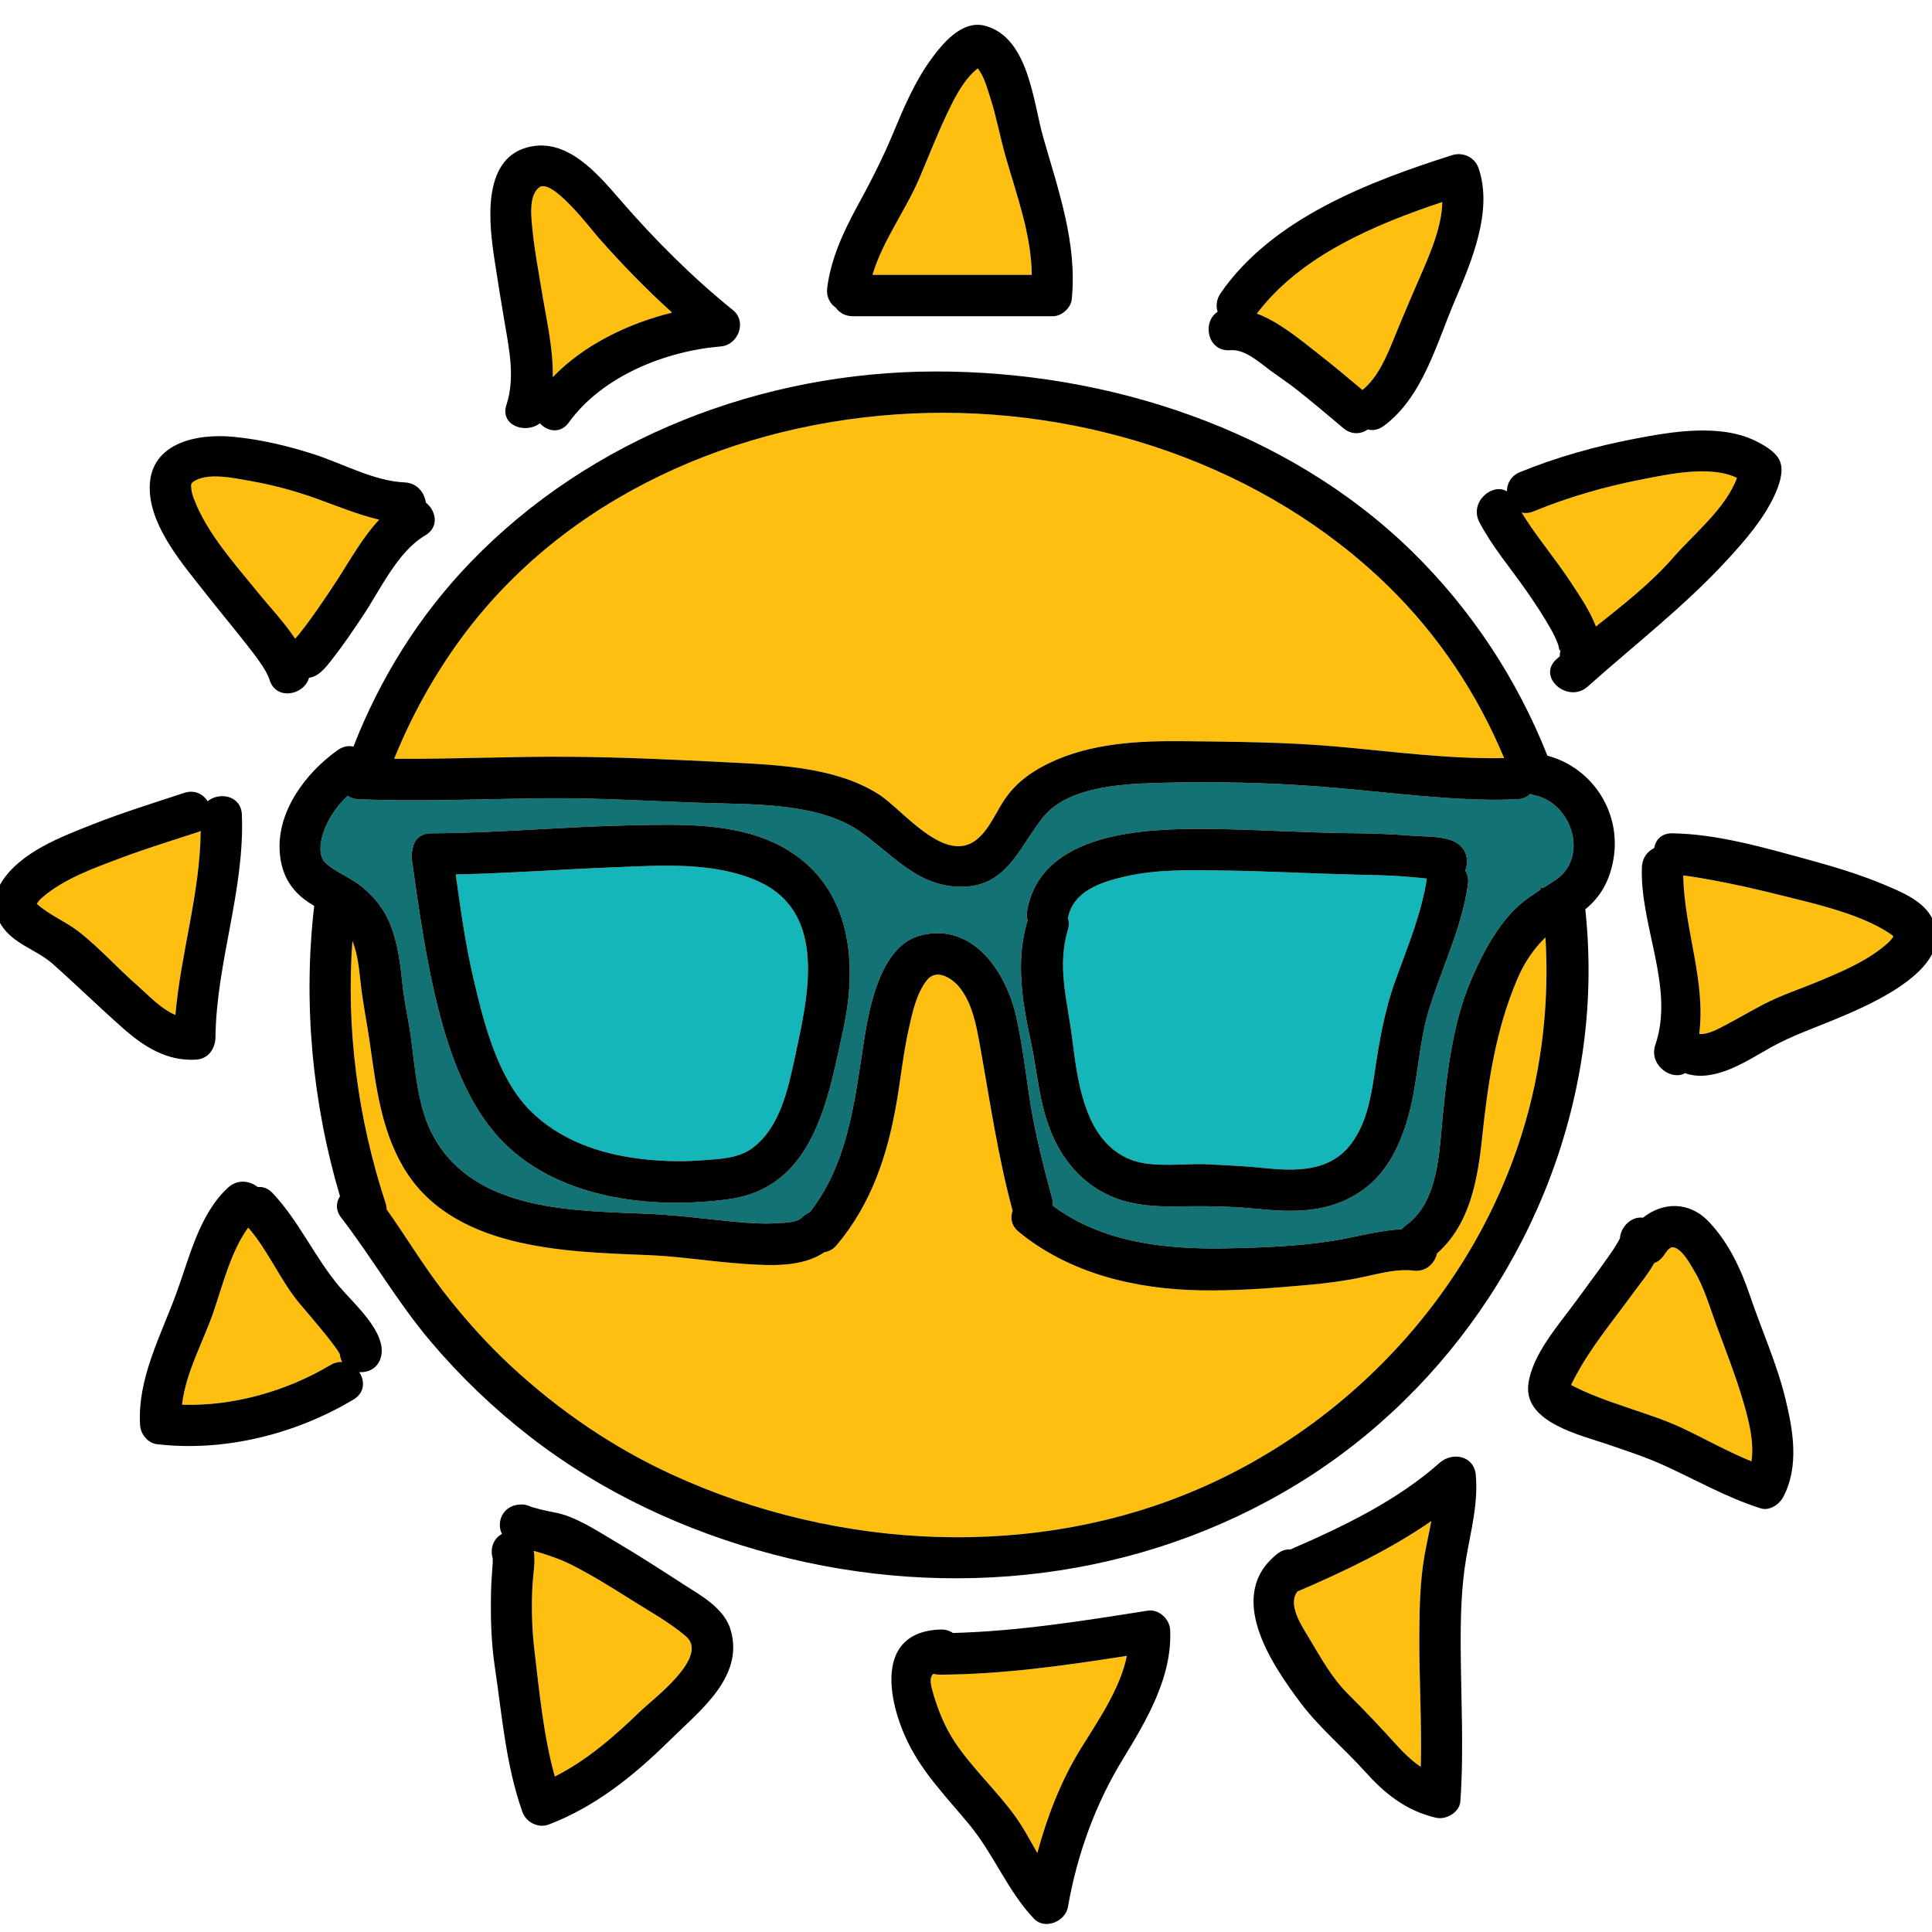 <?xml version="1.0" encoding="utf-8"?>
<!-- Generator: Adobe Illustrator 16.0.3, SVG Export Plug-In . SVG Version: 6.00 Build 0)  -->
<!DOCTYPE svg PUBLIC "-//W3C//DTD SVG 1.1//EN" "http://www.w3.org/Graphics/SVG/1.1/DTD/svg11.dtd">
<svg version="1.1" id="Layer_1" xmlns="http://www.w3.org/2000/svg" xmlns:xlink="http://www.w3.org/1999/xlink" x="0px" y="0px"
	 width="512px" height="512px" viewBox="0 0 512 512" style="enable-background:new 0 0 512 512;" xml:space="preserve">
<style type="text/css">
<![CDATA[
	.st0{fill:#127274;}
	.st1{fill:#14B6B9;}
	.st2{fill:#EF4823;}
	.st3{fill:#BCBCBC;}
	.st4{fill:#F6851F;}
	.st5{fill:#C56528;}
	.st6{fill:#FEBF10;}
	.st7{fill:none;}
	.st8{fill:#010101;}
	.st9{fill:#3AB37C;}
	.st10{fill:#D6E5E5;}
	.st11{fill:#71C598;}
	.st12{fill:#74CCCF;}
]]>
</style>
<g>
	<g>
		<g>
			<path class="st6" d="M181.752,433.611c-4.41-3.747-9.752-6.678-14.645-9.765c-5.01-3.161-10.061-6.303-15.336-9.006
				c-3.52-1.803-6.849-2.824-10.33-3.862c0.512,2.811-0.141,6.046-0.305,8.689c-0.361,5.84-0.182,12.055,0.512,17.865
				c1.339,11.22,2.377,22.402,5.383,33.266c8.488-4.296,15.665-10.524,22.541-17.183
				C173.008,450.288,188.162,439.057,181.752,433.611z"/>
		</g>
	</g>
	<g>
		<g>
			<path class="st6" d="M90.217,357.272c-0.221,1.008-0.17,1.59-0.135,1.789c-0.057-0.192-0.266-0.729-0.891-1.597
				c-0.984-1.366-2.007-2.703-3.068-4.009c-2.121-2.608-4.307-5.162-6.484-7.723c-5.355-6.294-8.447-14.226-13.866-20.4
				c-4.638,6.379-6.793,15.378-9.229,22.437c-2.723,7.882-7.344,16.022-8.303,24.487c13.538,0.489,27.884-3.66,39.299-10.494
				c1.066-0.639,2.136-0.877,3.143-0.827C90.123,359.948,89.9,358.717,90.217,357.272z"/>
		</g>
	</g>
	<g>
		<g>
			<path class="st1" d="M377.85,232.793c-2.166-0.234-4.336-0.428-6.51-0.577c-4.355-0.299-8.69-0.338-13.051-0.453
				c-11.434-0.3-22.842-0.915-34.28-1.077c-8.522-0.121-17.53-0.333-25.888,1.606c-6.326,1.469-13.761,3.813-15.094,11.021
				c0.3,0.866,0.336,1.89-0.014,3.057c-2.934,9.794-0.146,18.784,1.086,28.527c0.895,7.066,1.777,14.379,4.604,20.987
				c2.774,6.483,7.584,11.371,14.808,12.431c5.677,0.833,11.296-0.042,16.989,0.246c4.785,0.242,9.57,0.479,14.338,0.963
				c8.561,0.87,17.65,1.116,23.321-6.521c3.887-5.235,5.149-12.016,6.071-18.328c1.264-8.64,2.652-16.809,5.641-25.07
				c3.199-8.842,6.834-17.429,8.25-26.777C378.03,232.818,377.94,232.803,377.85,232.793z"/>
		</g>
	</g>
	<g>
		<g>
			<path class="st6" d="M367.967,155.406c-32.95-32.231-80.512-47.916-126.205-45.828c-46.206,2.111-92.082,21.903-119.82,59.959
				c-7.221,9.907-13.008,20.506-17.477,31.549c15.637,0.124,31.263-0.669,46.898-0.529c14.422,0.129,28.98,0.822,43.389,1.567
				c12.577,0.651,27.471,1.44,38.355,8.539c6.16,4.018,17.332,18.562,25.7,11.86c3.595-2.879,5.292-7.784,7.974-11.425
				c2.984-4.054,6.945-6.809,11.462-8.96c11.009-5.243,23.739-5.852,35.738-5.713c13.39,0.155,26.863,0.241,40.204,1.42
				c14.797,1.308,29.556,3.349,44.43,3.062C391.586,184.029,381.324,168.472,367.967,155.406z"/>
		</g>
	</g>
	<g>
		<g>
			<path class="st6" d="M52.434,220.513c-6.707,2.215-13.466,4.257-20.084,6.74c-7.187,2.696-15.242,5.501-21.148,10.595
				c-0.709,0.611-1.182,1.2-1.438,1.687c3.424,3.068,7.883,4.772,11.482,7.655c5.425,4.345,9.951,9.416,15.126,13.958
				c3.019,2.65,6.263,6.205,10.11,7.828c1.407-16.361,6.581-32.343,6.696-48.768C52.944,220.32,52.699,220.425,52.434,220.513z"/>
		</g>
	</g>
	<g>
		<g>
			<path class="st6" d="M158.53,62.887c-1.946-2.214-12.312-15.906-15.681-13.201c-2.893,2.323-2.018,8.299-1.706,11.456
				c0.517,5.235,1.513,10.383,2.352,15.571c1.194,7.385,3.149,15.46,2.997,23.224c8.207-8.51,19.878-14.199,31.626-17.09
				C171.206,76.587,164.688,69.89,158.53,62.887z"/>
		</g>
	</g>
	<g>
		<g>
			<path class="st6" d="M83.406,131.968c-5.5-1.956-11.249-3.492-17-4.495c-4.305-0.751-11.762-2.491-15.419,0.374
				c0,0-0.368,0.479-0.354,0.798c0.068,1.493,0.291,2.399,0.852,3.823c3.555,9.056,10.664,16.882,16.712,24.352
				c3.117,3.85,7.049,7.97,10.019,12.442c0.341-0.377,0.682-0.753,1.001-1.15c1.162-1.446,2.278-2.927,3.356-4.437
				c2.324-3.253,4.571-6.56,6.751-9.912c3.417-5.253,6.733-11.322,11.166-16.045C94.664,136.353,89.059,133.978,83.406,131.968z"/>
		</g>
	</g>
	<g>
		<g>
			<path class="st6" d="M333.086,83.107c5.973,2.245,11.512,6.926,16.172,10.571c4.005,3.133,7.916,6.391,11.805,9.669
				c4.195-3.392,6.503-9.077,8.467-13.931c1.809-4.474,3.713-8.879,5.604-13.319c2.625-6.168,6.99-14.934,7.086-22.561
				C364.137,59.583,344.671,67.801,333.086,83.107z"/>
		</g>
	</g>
	<g>
		<g>
			<path class="st6" d="M435.191,127.03c-9.773,1.885-19.543,4.694-28.758,8.482c-1.18,0.485-2.26,0.543-3.205,0.307
				c3.889,6.321,8.835,12.098,12.895,18.265c2.342,3.56,5.188,7.647,6.812,11.948c7.24-5.756,14.604-11.516,20.547-18.342
				c5.369-6.166,13.848-12.918,16.836-21.041C453.26,123.18,441.877,125.741,435.191,127.03z"/>
		</g>
	</g>
	<g>
		<g>
			<path class="st6" d="M266.533,41.609c-1.514-5.299-2.482-10.772-4.195-16.004c-0.689-2.104-1.305-4.47-2.473-6.371
				c-0.334-0.545-0.58-0.889-0.755-1.111c-3.997,3.158-6.581,8.679-8.665,13.143c-2.432,5.212-4.501,10.569-6.758,15.856
				c-3.77,8.822-9.734,16.562-12.471,25.715h42.205C273.349,62.209,269.407,51.672,266.533,41.609z"/>
		</g>
	</g>
	<g>
		<g>
			<path class="st0" d="M406.566,210.72c-0.387-0.079-0.742-0.191-1.074-0.325c-0.803,0.812-1.948,1.354-3.453,1.411
				c-2.455,0.093-4.911,0.163-7.368,0.126c-15.517-0.229-30.857-2.481-46.312-3.592c-13.066-0.939-26.535-1.261-39.637-0.915
				c-9.943,0.263-25.379,0.589-32.312,9.164c-6.045,7.477-9.321,17.931-20.735,18.387c-12.081,0.482-18.655-8.176-27.646-14.544
				c-10.453-7.405-26.964-7.258-39.206-7.588c-14.839-0.4-29.654-1.467-44.5-1.299c-16.43,0.186-32.857,0.917-49.285,0.262
				c-1.154-0.046-2.137-0.388-2.951-0.915c-2.4,2.333-4.456,5.095-5.76,8.085c-1.174,2.691-2.535,7.629,0.164,9.924
				c2.874,2.444,6.536,3.737,9.468,6.128c3.299,2.691,6.091,6.269,7.608,10.271c1.879,4.959,2.549,10.212,3.082,15.459
				c0.473,4.635,1.537,9.158,2.193,13.77c1.261,8.85,1.705,19.036,6.229,26.99c11.251,19.782,37.34,19.278,57.174,20.176
				c7.396,0.335,14.66,1.343,22.025,2.037c3.812,0.359,7.668,0.673,11.5,0.43c1.891-0.12,5.392-0.112,6.711-1.473
				c0.652-0.672,1.363-1.122,2.096-1.396c10.244-13.145,11.887-29.336,14.386-45.398c1.401-9.011,4.378-25.256,14.979-27.992
				c13.992-3.611,22.793,9.85,25.402,21.695c1.502,6.817,2.353,13.685,3.37,20.577c1.366,9.257,3.644,18.305,6.091,27.327
				c0.193,0.714,0.246,1.391,0.195,2.027c13.186,9.803,29.775,11.585,45.799,11.296c9.37-0.169,19.123-0.527,28.391-1.99
				c6.119-0.966,12.109-2.779,18.26-3.073c0.301-0.356,0.658-0.694,1.088-1.002c8.75-6.262,8.844-19.461,9.811-29.141
				c1.168-11.677,2.754-24.636,7.342-35.511c2.49-5.907,5.474-11.777,9.561-16.762c2.766-3.375,5.716-5.457,9.002-7.575
				c-0.021-0.15-0.04-0.301-0.062-0.452h0.767c0.992-0.634,2.013-1.278,3.071-1.971C421.3,227.287,416.607,212.769,406.566,210.72z
				 M223.513,272.577c-4.058,18.639-7.728,42.146-30.474,45.229c-20.602,2.793-45.789-0.11-60.664-16.163
				c-8.385-9.047-13.068-21.971-16.078-33.72c-3.385-13.21-5.248-26.698-7.166-40.179c-0.133-0.93-0.051-1.747,0.184-2.455
				c0.211-2.353,1.787-4.442,4.877-4.453c17.715-0.061,35.363-1.766,53.068-2.121c13.182-0.264,27.97-0.832,39.968,5.682
				C225.211,234.161,227.512,254.204,223.513,272.577z M389.014,234.371c-1.662,11.769-7.016,22.206-10.406,33.469
				c-2.699,8.971-2.801,18.338-5.223,27.346c-2.057,7.647-5.445,15.228-12.047,20.021c-8.752,6.354-18.281,6.142-28.598,5.116
				c-6.902-0.686-13.703-0.727-20.625-0.616c-5.613,0.09-11.213-0.192-16.518-2.205c-7.848-2.978-13.531-9.226-16.799-16.863
				c-3.463-8.095-3.846-16.486-5.689-24.945c-2.225-10.203-3.953-21.209-0.893-31.423c0.039-0.128,0.086-0.247,0.131-0.369
				c-0.238-0.775-0.307-1.653-0.131-2.631c3.759-20.939,31.481-21.732,48.074-21.589c13.018,0.112,26.018,1.064,39.025,1.143
				c5.1,0.03,10.193,0.276,15.275,0.678c3.38,0.267,8.463-0.004,11.471,1.891c2.787,1.757,3.201,4.874,2.232,7.292
				C388.912,231.681,389.219,232.919,389.014,234.371z"/>
		</g>
	</g>
	<g>
		<g>
			<path class="st1" d="M200.418,233.327c-11.75-5.035-25.543-3.95-38.006-3.47c-13.882,0.535-27.744,1.592-41.635,1.877
				c1.291,9.278,2.576,18.591,4.715,27.707c2.711,11.559,6.318,26.135,14.994,34.856c7.666,7.705,18.082,11.385,28.707,12.738
				c5.596,0.713,11.234,0.899,16.863,0.456c4.381-0.345,9.42-0.433,13.133-3.095c7.57-5.427,9.713-16.048,11.553-24.602
				C214.174,263.836,219.477,241.493,200.418,233.327z"/>
		</g>
	</g>
	<g>
		<g>
			<path class="st6" d="M500.979,247.504c-7.773-5.311-20.276-8.075-29.897-10.466c-5.817-1.445-11.671-2.772-17.569-3.846
				c-2.212-0.403-4.431-0.794-6.661-1.086c-0.26-0.034-0.521-0.059-0.781-0.092c0.271,14.352,6.021,27.864,4.246,42.007
				c2.373,0.193,5.201-1.435,7.152-2.461c3.266-1.718,6.443-3.592,9.711-5.305c4.751-2.492,9.904-4.158,14.847-6.226
				c6.015-2.516,12.395-5.18,17.442-9.41c0.762-0.639,1.779-1.485,2.242-2.381c0.02-0.04,0.035-0.083,0.053-0.125
				C501.562,247.934,501.305,247.726,500.979,247.504z"/>
		</g>
	</g>
	<g>
		<g>
			<path class="st6" d="M462.049,371.64c-2.05-7.052-4.756-13.855-7.288-20.74c-1.759-4.78-3.117-9.707-5.773-14.105
				c-1.184-1.959-2.713-4.956-4.876-6.046c-1.615-0.814-2.396,0.941-3.363,2.204c-0.705,0.919-1.516,1.489-2.359,1.783
				c-1.662,2.996-4.057,5.829-5.549,7.889c-5.273,7.283-11.266,14.382-15.457,22.375c-0.424,0.807-0.772,1.464-1.031,2.04
				c0.07,0.037,0.135,0.071,0.215,0.112c4.578,2.386,9.5,4.098,14.377,5.762c5.085,1.734,10.178,3.319,15.045,5.624
				c6.047,2.864,11.947,6.214,18.168,8.731C464.93,382.119,463.418,376.35,462.049,371.64z"/>
		</g>
	</g>
	<g>
		<g>
			<path class="st6" d="M249.039,443.806c-0.61,0.003-1.172-0.081-1.688-0.228c-1.179,1.022-0.706,2.994,0.057,5.56
				c1.287,4.324,3.09,8.723,5.605,12.495c4.711,7.065,11.053,12.828,16.023,19.702c2.211,3.057,3.986,6.442,5.868,9.75
				c2.585-9.661,6.292-19.183,11.409-27.507c4.474-7.275,10.529-15.883,12.32-24.761
				C282.184,441.394,265.747,443.726,249.039,443.806z"/>
		</g>
	</g>
	<g>
		<g>
			<path class="st6" d="M379.311,403.103c-10.816,7.469-22.853,13.221-34.877,18.41c-0.195,0.084-0.387,0.155-0.576,0.216
				c-2.738,3.483,1.097,9.125,3.021,12.33c3.177,5.291,6.067,10.628,10.493,15.006c4.252,4.206,8.323,8.533,12.342,12.96
				c2.167,2.387,4.316,4.546,6.816,6.205c0.301-11.758-0.48-23.547-0.393-35.303c0.051-6.824,0.182-13.758,1.344-20.5
				C378.018,409.305,378.738,406.21,379.311,403.103z"/>
		</g>
	</g>
	<g>
		<g>
			<path class="st6" d="M409.566,248.428c-3.158,3.034-5.625,6.737-7.432,10.955c-5.775,13.49-7.852,27.707-9.375,42.258
				c-1.17,11.167-3.27,22.894-11.926,30.521c-0.605,2.616-2.859,4.967-6.268,4.559c-4.355-0.522-8.973,0.775-13.201,1.68
				c-4.828,1.033-9.594,1.656-14.514,2.099c-9.525,0.858-19.171,1.625-28.744,1.451c-17.174-0.311-34.597-4.427-48.123-15.497
				c-1.99-1.629-2.299-3.751-1.63-5.583c-3.952-14.655-6.04-29.318-8.724-44.204c-0.924-5.115-2.035-11.012-5.45-15.129
				c-2.042-2.463-6.112-4.909-8.558-1.755c-2.801,3.609-3.824,8.529-4.797,12.895c-1.432,6.435-2.104,12.996-3.221,19.489
				c-2.392,13.91-6.654,26.839-15.857,37.786c-0.967,1.149-2.099,1.725-3.24,1.875c-6.008,4.117-14.547,3.577-21.48,3.101
				c-8.566-0.587-17.07-1.994-25.422-2.324c-22.287-0.883-52.329-1.507-64.979-23.747c-5.642-9.921-6.971-20.964-8.554-32.079
				c-0.792-5.56-1.931-11.015-2.538-16.597c-0.381-3.498-0.752-7.434-2.145-10.826c-1.688,23.232,1.391,46.955,8.781,69.429
				c0.199,0.605,0.293,1.185,0.305,1.734c5.133,7.216,9.688,14.858,15.127,21.873c5.447,7.024,11.369,13.659,17.893,19.705
				c12.697,11.769,27.05,21.572,42.809,28.784c43.734,20.016,96.494,22.79,140.807,3.058c43.604-19.417,77.438-58.995,87.494-105.97
				C409.397,274.926,410.359,261.603,409.566,248.428z"/>
		</g>
	</g>
	<g>
		<g>
			<path d="M410.078,200.259c-7.977-20.168-20.131-38.72-35.903-54.149c-33.092-32.37-80.777-47.75-126.419-47.665
				c-45.67,0.084-91.094,17.451-123,50.493c-13.822,14.314-24.084,30.988-31.093,48.925c-1.276-0.308-2.71-0.099-4.124,0.898
				c-8.447,5.955-16.155,16.183-15.408,26.983c0.338,4.892,2.076,8.85,5.848,12.056c1.023,0.87,2.143,1.591,3.289,2.271
				c-2.987,25.688-0.514,52.191,6.834,76.95c-1.053,1.579-1.228,3.647,0.319,5.657c8.25,10.717,14.927,22.454,23.704,32.826
				c7.854,9.281,16.635,17.696,26.234,25.154c19.08,14.824,41.199,25.112,64.503,31.268c46.971,12.407,97.296,6.815,138.944-18.638
				c41.03-25.076,69.461-68.553,75.853-116.195c1.62-12.075,1.729-24.194,0.462-36.115c3.966-3.23,6.371-7.37,7.407-12.966
				C429.85,215.475,422.121,203.474,410.078,200.259z M121.941,169.537c27.738-38.056,73.614-57.848,119.82-59.959
				c45.693-2.087,93.255,13.597,126.205,45.828c13.357,13.066,23.619,28.624,30.648,45.5c-14.874,0.286-29.633-1.755-44.43-3.062
				c-13.341-1.179-26.814-1.265-40.204-1.42c-11.999-0.139-24.729,0.47-35.738,5.713c-4.517,2.151-8.478,4.906-11.462,8.96
				c-2.682,3.641-4.379,8.546-7.974,11.425c-8.368,6.702-19.54-7.842-25.7-11.86c-10.885-7.099-25.778-7.888-38.355-8.539
				c-14.408-0.746-28.967-1.438-43.389-1.567c-15.636-0.14-31.262,0.653-46.898,0.529
				C108.934,190.042,114.721,179.443,121.941,169.537z M406.605,287.968c-10.057,46.975-43.891,86.553-87.494,105.97
				c-44.312,19.732-97.072,16.958-140.807-3.058c-15.759-7.212-30.111-17.015-42.809-28.784
				c-6.523-6.046-12.445-12.681-17.893-19.705c-5.439-7.015-9.994-14.656-15.127-21.873c-0.012-0.55-0.105-1.129-0.305-1.734
				c-7.391-22.474-10.469-46.197-8.781-69.429c1.393,3.393,1.764,7.329,2.145,10.826c0.607,5.582,1.746,11.038,2.538,16.597
				c1.583,11.115,2.912,22.158,8.554,32.079c12.649,22.24,42.691,22.864,64.979,23.747c8.352,0.331,16.855,1.737,25.422,2.324
				c6.934,0.476,15.473,1.016,21.48-3.101c1.142-0.15,2.273-0.726,3.24-1.875c9.203-10.947,13.466-23.876,15.857-37.786
				c1.117-6.494,1.789-13.054,3.221-19.489c0.973-4.366,1.996-9.286,4.797-12.895c2.445-3.154,6.516-0.708,8.558,1.755
				c3.415,4.117,4.526,10.014,5.45,15.129c2.684,14.886,4.771,29.549,8.724,44.204c-0.669,1.832-0.36,3.955,1.63,5.583
				c13.526,11.07,30.949,15.186,48.123,15.497c9.573,0.173,19.219-0.593,28.744-1.451c4.92-0.443,9.686-1.066,14.514-2.099
				c4.229-0.904,8.846-2.202,13.201-1.68c3.408,0.409,5.662-1.942,6.268-4.559c8.656-7.627,10.756-19.354,11.926-30.521
				c1.523-14.551,3.6-28.768,9.375-42.258c1.807-4.218,4.273-7.92,7.432-10.955C410.359,261.603,409.397,274.926,406.605,287.968z
				 M412.029,233.351c-1.059,0.692-2.079,1.337-3.071,1.971h-0.767c0.022,0.15,0.041,0.301,0.062,0.452
				c-3.286,2.119-6.236,4.2-9.002,7.575c-4.087,4.984-7.07,10.855-9.561,16.762c-4.588,10.875-6.174,23.834-7.342,35.511
				c-0.967,9.679-1.061,22.878-9.811,29.141c-0.43,0.308-0.787,0.646-1.088,1.002c-6.15,0.293-12.141,2.107-18.26,3.073
				c-9.268,1.462-19.021,1.82-28.391,1.99c-16.023,0.289-32.613-1.494-45.799-11.296c0.051-0.636-0.002-1.313-0.195-2.027
				c-2.447-9.022-4.725-18.07-6.091-27.327c-1.018-6.892-1.868-13.76-3.37-20.577c-2.609-11.845-11.41-25.306-25.402-21.695
				c-10.602,2.736-13.578,18.981-14.979,27.992c-2.499,16.062-4.142,32.253-14.386,45.398c-0.732,0.274-1.443,0.724-2.096,1.396
				c-1.319,1.361-4.82,1.354-6.711,1.473c-3.832,0.243-7.688-0.071-11.5-0.43c-7.365-0.694-14.629-1.702-22.025-2.037
				c-19.834-0.898-45.923-0.394-57.174-20.176c-4.523-7.955-4.968-18.14-6.229-26.99c-0.656-4.612-1.721-9.135-2.193-13.77
				c-0.533-5.248-1.203-10.5-3.082-15.459c-1.518-4.002-4.31-7.58-7.608-10.271c-2.932-2.392-6.594-3.685-9.468-6.128
				c-2.699-2.294-1.338-7.232-0.164-9.924c1.304-2.99,3.359-5.752,5.76-8.085c0.814,0.527,1.797,0.869,2.951,0.915
				c16.428,0.654,32.855-0.077,49.285-0.262c14.846-0.167,29.661,0.899,44.5,1.299c12.242,0.331,28.753,0.184,39.206,7.588
				c8.99,6.368,15.564,15.027,27.646,14.544c11.414-0.456,14.69-10.91,20.735-18.387c6.933-8.574,22.368-8.901,32.312-9.164
				c13.102-0.346,26.57-0.025,39.637,0.915c15.454,1.111,30.795,3.364,46.312,3.592c2.457,0.036,4.913-0.033,7.368-0.126
				c1.505-0.057,2.65-0.598,3.453-1.411c0.332,0.133,0.688,0.246,1.074,0.325C416.607,212.769,421.3,227.287,412.029,233.351z"/>
		</g>
	</g>
	<g>
		<g>
			<path d="M207.228,224.397c-11.998-6.513-26.786-5.946-39.968-5.682c-17.705,0.354-35.354,2.06-53.068,2.121
				c-3.09,0.011-4.666,2.101-4.877,4.453c-0.234,0.708-0.316,1.525-0.184,2.455c1.918,13.481,3.781,26.969,7.166,40.179
				c3.01,11.749,7.693,24.672,16.078,33.72c14.875,16.053,40.062,18.956,60.664,16.163c22.746-3.083,26.416-26.59,30.474-45.229
				C227.512,254.204,225.211,234.161,207.228,224.397z M210.742,279.794c-1.84,8.553-3.982,19.174-11.553,24.602
				c-3.713,2.662-8.752,2.75-13.133,3.095c-5.629,0.443-11.268,0.258-16.863-0.456c-10.625-1.354-21.041-5.034-28.707-12.738
				c-8.676-8.721-12.283-23.297-14.994-34.856c-2.139-9.116-3.424-18.428-4.715-27.707c13.891-0.286,27.753-1.343,41.635-1.877
				c12.463-0.48,26.256-1.565,38.006,3.47C219.477,241.493,214.174,263.836,210.742,279.794z"/>
		</g>
	</g>
	<g>
		<g>
			<path d="M388.295,230.686c0.969-2.418,0.555-5.535-2.232-7.292c-3.008-1.895-8.091-1.625-11.471-1.891
				c-5.082-0.401-10.176-0.647-15.275-0.678c-13.008-0.078-26.008-1.03-39.025-1.143c-16.593-0.143-44.315,0.65-48.074,21.589
				c-0.176,0.978-0.107,1.856,0.131,2.631c-0.045,0.122-0.092,0.241-0.131,0.369c-3.061,10.213-1.332,21.22,0.893,31.423
				c1.844,8.459,2.227,16.851,5.689,24.945c3.268,7.637,8.951,13.885,16.799,16.863c5.305,2.012,10.904,2.294,16.518,2.205
				c6.922-0.111,13.723-0.07,20.625,0.616c10.316,1.025,19.846,1.238,28.598-5.116c6.602-4.793,9.99-12.375,12.047-20.021
				c2.422-9.008,2.523-18.375,5.223-27.346c3.391-11.263,8.744-21.7,10.406-33.469C389.219,232.919,388.912,231.681,388.295,230.686
				z M369.871,259.606c-2.988,8.261-4.377,16.43-5.641,25.07c-0.922,6.312-2.185,13.093-6.071,18.328
				c-5.671,7.637-14.761,7.391-23.321,6.521c-4.768-0.484-9.553-0.721-14.338-0.963c-5.693-0.288-11.312,0.587-16.989-0.246
				c-7.224-1.06-12.033-5.948-14.808-12.431c-2.826-6.608-3.709-13.921-4.604-20.987c-1.232-9.743-4.02-18.733-1.086-28.527
				c0.35-1.167,0.313-2.191,0.014-3.057c1.333-7.208,8.768-9.552,15.094-11.021c8.357-1.939,17.365-1.728,25.888-1.606
				c11.438,0.162,22.847,0.777,34.28,1.077c4.36,0.115,8.695,0.153,13.051,0.453c2.174,0.149,4.344,0.343,6.51,0.577
				c0.091,0.01,0.181,0.025,0.271,0.036C376.705,242.177,373.07,250.764,369.871,259.606z"/>
		</g>
	</g>
	<g>
		<g>
			<path d="M276.459,36.371c-2.701-9.458-3.826-26.365-15.359-29.525c-6.156-1.687-11.412,4.79-14.461,9.014
				c-4.242,5.88-7.111,12.614-9.877,19.274c-2.864,6.899-6.137,13.245-9.716,19.797c-3.63,6.644-6.855,13.772-7.829,21.341
				c-0.305,2.366,0.729,4.174,2.263,5.263c0.962,1.329,2.494,2.271,4.56,2.271h53c2.266,0,4.74-2.165,4.975-4.436
				C285.544,64.555,280.469,50.409,276.459,36.371z M231.217,72.836c2.736-9.152,8.701-16.893,12.471-25.715
				c2.257-5.287,4.326-10.644,6.758-15.856c2.084-4.464,4.668-9.985,8.665-13.143c0.175,0.223,0.421,0.566,0.755,1.111
				c1.168,1.901,1.783,4.267,2.473,6.371c1.713,5.231,2.682,10.705,4.195,16.004c2.874,10.063,6.815,20.6,6.889,31.228H231.217z"/>
		</g>
	</g>
	<g>
		<g>
			<path d="M391.807,44.502c-1.01-2.888-4.156-4.281-7.01-3.373c-22.01,7.001-47.666,16.771-61.314,36.56
				c-1.131,1.64-1.276,3.403-0.814,4.955c-4.173,2.637-2.711,10.648,3.371,10.162c3.94-0.315,7.744,3.285,10.729,5.463
				c2.47,1.801,4.975,3.454,7.365,5.366c4.006,3.204,7.936,6.506,11.852,9.818c2.187,1.849,4.67,1.606,6.502,0.359
				c1.297,0.339,2.764,0.127,4.205-0.932c10.285-7.553,13.988-21.772,18.787-33.044C389.898,69.45,395.779,55.861,391.807,44.502z
				 M375.133,76.097c-1.891,4.44-3.795,8.845-5.604,13.319c-1.964,4.854-4.271,10.54-8.467,13.931
				c-3.889-3.278-7.8-6.536-11.805-9.669c-4.66-3.645-10.199-8.327-16.172-10.571c11.585-15.306,31.051-23.524,49.133-29.571
				C382.123,61.163,377.758,69.928,375.133,76.097z"/>
		</g>
	</g>
	<g>
		<g>
			<path d="M471.807,122.502c-0.881-2.507-3.707-4.164-5.923-5.336c-9.554-5.057-22.707-2.81-32.761-0.87
				c-10.305,1.988-20.609,4.839-30.326,8.834c-2.41,0.991-3.439,3.033-3.451,5.08c-3.924-2.364-10.045,2.909-7.29,8.187
				c3.325,6.368,8.157,12.039,12.266,17.906c2.399,3.426,4.707,6.917,6.767,10.558c0.687,1.214,1.252,2.469,1.762,3.766
				c0.35,0.888,0.35,2.678,0.838,1.247c-0.24,0.706-0.338,1.391-0.326,2.047c-0.293,0.256-0.59,0.51-0.879,0.769
				c-5.297,4.725,3.046,11.918,8.266,7.263c12.547-11.194,25.668-21.271,37.077-33.689c4.745-5.165,9.493-10.629,12.462-17.045
				C471.408,128.795,472.74,125.159,471.807,122.502z M443.482,147.69c-5.943,6.826-13.307,12.586-20.547,18.342
				c-1.624-4.3-4.471-8.388-6.812-11.948c-4.06-6.167-9.006-11.944-12.895-18.265c0.945,0.237,2.025,0.178,3.205-0.307
				c9.215-3.788,18.984-6.597,28.758-8.482c6.686-1.29,18.068-3.85,25.127-0.381C457.33,134.771,448.852,141.524,443.482,147.69z"/>
		</g>
	</g>
	<g>
		<g>
			<path d="M511.625,242.629c-2.486-4.163-8.207-6.462-12.443-8.239c-6.691-2.805-13.73-4.868-20.721-6.776
				c-11.255-3.071-23.507-6.605-35.27-6.778c-2.881-0.042-4.443,1.746-4.811,3.891c-1.76,0.883-3.15,2.58-3.25,5.018
				c-0.629,15.446,8.742,31.967,3.557,47.129c-1.836,5.37,4.279,9.645,7.879,7.506c0.311,0.135,0.641,0.252,1,0.34
				c7.498,1.83,15.471-3.639,21.673-7.117c5.566-3.122,11.56-5.157,17.437-7.615C495.528,266.285,519.711,256.17,511.625,242.629z
				 M501.711,248.237c-0.463,0.896-1.48,1.743-2.242,2.381c-5.048,4.23-11.428,6.894-17.442,9.41
				c-4.942,2.067-10.096,3.734-14.847,6.226c-3.268,1.713-6.445,3.587-9.711,5.305c-1.951,1.027-4.779,2.655-7.152,2.461
				c1.775-14.143-3.975-27.655-4.246-42.007c0.261,0.033,0.521,0.058,0.781,0.092c2.23,0.292,4.449,0.684,6.661,1.086
				c5.898,1.073,11.752,2.4,17.569,3.846c9.621,2.391,22.124,5.156,29.897,10.466c0.325,0.222,0.582,0.429,0.784,0.607
				C501.746,248.154,501.73,248.198,501.711,248.237z"/>
		</g>
	</g>
	<g>
		<g>
			<path d="M194.246,82.189c-10.877-8.781-20.775-18.712-29.928-29.271c-6.119-7.062-14.332-16.812-24.825-13.794
				c-11.952,3.438-9.833,20.55-8.464,29.586c0.844,5.565,1.75,11.14,2.693,16.689c1.221,7.187,2.828,14.76,0.494,21.873
				c-1.803,5.49,5.073,7.841,8.85,4.909c2.038,2.175,5.447,2.857,7.682-0.229c8.887-12.282,25.553-18.916,40.291-20.146
				C195.627,91.423,198.031,85.245,194.246,82.189z M146.492,99.937c0.152-7.764-1.803-15.839-2.997-23.224
				c-0.839-5.188-1.835-10.336-2.352-15.571c-0.312-3.157-1.187-9.133,1.706-11.456c3.369-2.706,13.734,10.987,15.681,13.201
				c6.158,7.003,12.676,13.701,19.588,19.96C166.37,85.738,154.699,91.427,146.492,99.937z"/>
		</g>
	</g>
	<g>
		<g>
			<path d="M112.852,133.187c-0.355-2.625-2.308-5.208-5.66-5.35c-8.068-0.341-16.316-4.966-23.968-7.439
				c-6.874-2.222-13.995-3.904-21.188-4.623c-10.128-1.013-22.922,1.715-22.344,14.318c0.457,9.995,8.971,19.717,14.811,27.165
				c3.512,4.479,7.165,8.844,10.678,13.322c2.343,2.987,5.427,6.89,6.244,9.562c1.727,5.645,9.199,4.068,10.467-0.525
				c0.178-0.027,0.359-0.059,0.543-0.103c2.574-0.611,4.551-3.487,6.076-5.44c2.703-3.459,5.149-7.129,7.594-10.773
				c4.664-6.955,9.217-17.091,16.588-21.418C116.486,139.652,115.556,135.317,112.852,133.187z M89.323,153.763
				c-2.18,3.352-4.427,6.659-6.751,9.912c-1.078,1.509-2.194,2.991-3.356,4.437c-0.319,0.396-0.66,0.773-1.001,1.15
				c-2.97-4.472-6.901-8.592-10.019-12.442c-6.048-7.47-13.157-15.296-16.712-24.352c-0.561-1.424-0.783-2.33-0.852-3.823
				c-0.014-0.319,0.354-0.797,0.354-0.797c3.658-2.865,11.115-1.125,15.42-0.375c5.751,1.003,11.5,2.54,17,4.495
				c5.652,2.01,11.258,4.385,17.083,5.75C96.057,142.44,92.74,148.509,89.323,153.763z"/>
		</g>
	</g>
	<g>
		<g>
			<path d="M64.1,215.898c-0.198-5.125-5.986-6.096-9.074-3.565c-1.217-1.902-3.459-3.118-6.229-2.203
				c-8.105,2.677-16.244,5.184-24.191,8.319c-8.344,3.292-19.26,7.375-24.231,15.391c-2.114,3.41-2.222,7.919-0.017,11.344
				c3.281,5.093,9.312,6.438,13.627,10.27c6.281,5.579,12.254,11.416,18.531,16.969c5.615,4.968,11.762,8.89,19.523,8.384
				c3.186-0.208,5.025-2.941,5.061-5.908C57.341,254.991,64.879,235.926,64.1,215.898z M46.482,268.976
				c-3.848-1.624-7.092-5.178-10.11-7.828c-5.175-4.542-9.701-9.613-15.126-13.958c-3.6-2.883-8.059-4.587-11.482-7.655
				c0.256-0.487,0.729-1.076,1.438-1.687c5.906-5.093,13.962-7.898,21.148-10.595c6.618-2.482,13.377-4.524,20.084-6.74
				c0.266-0.088,0.511-0.193,0.745-0.305C53.063,236.633,47.89,252.615,46.482,268.976z"/>
		</g>
	</g>
	<g>
		<g>
			<path d="M90.141,341.202c-6.703-7.87-10.807-17.492-17.895-25.013c-1.238-1.314-2.627-1.754-3.932-1.6
				c-2.088-1.67-5.326-2.179-7.832,0.101c-7.717,7.024-10.316,18.755-13.795,28.184c-4.113,11.15-10.354,22.653-9.557,34.871
				c0.149,2.302,2.051,4.694,4.436,4.976c17.852,2.108,36.773-2.649,52.125-11.839c3.041-1.821,3.027-4.996,1.496-7.272
				c2.508,0.199,5.135-1.079,5.826-4.238C102.409,353.001,93.752,345.441,90.141,341.202z M87.539,361.762
				c-11.415,6.834-25.761,10.983-39.299,10.494c0.959-8.465,5.58-16.605,8.303-24.487c2.437-7.059,4.592-16.058,9.229-22.437
				c5.419,6.174,8.511,14.106,13.866,20.4c2.178,2.561,4.363,5.114,6.484,7.723c1.062,1.307,2.084,2.643,3.068,4.009
				c0.625,0.868,0.834,1.405,0.891,1.597c-0.035-0.199-0.086-0.781,0.135-1.789c-0.316,1.445-0.094,2.676,0.465,3.663
				C89.675,360.884,88.605,361.123,87.539,361.762z"/>
		</g>
	</g>
	<g>
		<g>
			<path d="M473.142,370.643c-2.278-9.319-6.255-18.085-9.335-27.14c-2.439-7.174-5.613-14.055-10.855-19.633
				c-5.254-5.591-12.285-5.37-17.543-1.164c-3.017-0.435-5.895,2.359-6.117,5.47c-0.16,0.316-0.332,0.627-0.502,0.933
				c-0.797,1.433-1.745,2.776-2.686,4.116c-2.773,3.952-5.688,7.805-8.526,11.709c-4.497,6.185-11.599,14.054-12.56,21.986
				c-1.218,10.059,13.974,13.415,21.031,15.848c5.098,1.756,10.133,3.38,15.045,5.624c8.51,3.886,16.512,8.48,25.473,11.328
				c2.341,0.744,4.924-0.975,5.977-2.952C476.852,388.674,475.217,379.132,473.142,370.643z M464.156,387.269
				c-6.221-2.517-12.121-5.867-18.168-8.731c-4.867-2.305-9.96-3.889-15.045-5.624c-4.877-1.664-9.799-3.376-14.377-5.762
				c-0.08-0.042-0.145-0.075-0.215-0.112c0.259-0.576,0.607-1.233,1.031-2.04c4.191-7.993,10.184-15.092,15.457-22.375
				c1.492-2.061,3.887-4.894,5.549-7.889c0.844-0.294,1.654-0.864,2.359-1.783c0.967-1.262,1.748-3.018,3.363-2.204
				c2.163,1.09,3.692,4.086,4.876,6.046c2.656,4.398,4.015,9.325,5.773,14.105c2.532,6.885,5.238,13.688,7.288,20.74
				C463.418,376.35,464.93,382.119,464.156,387.269z"/>
		</g>
	</g>
	<g>
		<g>
			<path d="M391.1,390.898c-0.454-5.168-6.207-6.236-9.617-3.208c-11.336,10.069-25.686,16.93-39.516,22.932
				c-1.094-0.089-2.271,0.232-3.428,1.14c-13.887,10.896-1.841,28.989,6.334,39.771c4.875,6.431,11.314,11.782,16.709,17.787
				c5.395,6.006,10.955,10.53,18.984,12.4c2.658,0.619,6.244-1.427,6.447-4.35c0.967-13.828,0.133-27.633,0.086-41.473
				c-0.025-7.8,0.168-15.516,1.496-23.22C389.855,405.371,391.76,398.387,391.1,390.898z M377.48,412.426
				c-1.162,6.743-1.293,13.676-1.344,20.5c-0.088,11.756,0.693,23.545,0.393,35.303c-2.5-1.659-4.649-3.818-6.816-6.205
				c-4.019-4.428-8.09-8.754-12.342-12.96c-4.426-4.378-7.316-9.715-10.493-15.006c-1.924-3.205-5.759-8.847-3.021-12.33
				c0.189-0.061,0.381-0.132,0.576-0.216c12.024-5.189,24.061-10.941,34.877-18.41C378.738,406.21,378.018,409.305,377.48,412.426z"
				/>
		</g>
	</g>
	<g>
		<g>
			<path d="M310.1,431.898c-0.141-2.816-3-5.522-5.908-5.062c-17.164,2.718-34.273,5.448-51.65,5.924
				c-0.885-0.612-2.004-0.971-3.35-0.924c-17.477,0.616-13.926,19.005-8.592,29.885c4.121,8.407,10.475,14.763,16.361,21.924
				c6.424,7.815,10.049,17.426,17.023,24.808c2.908,3.079,8.355,0.76,9.029-3.083c2.446-13.922,7.223-27.2,14.593-39.242
				C303.857,455.914,310.721,444.304,310.1,431.898z M286.314,463.578c-5.117,8.324-8.824,17.846-11.409,27.507
				c-1.882-3.308-3.657-6.693-5.868-9.75c-4.971-6.874-11.312-12.637-16.023-19.702c-2.516-3.772-4.318-8.171-5.605-12.495
				c-0.763-2.565-1.235-4.537-0.057-5.56c0.516,0.147,1.077,0.231,1.688,0.228c16.708-0.08,33.145-2.413,49.596-4.99
				C296.844,447.695,290.788,456.303,286.314,463.578z"/>
		</g>
	</g>
	<g>
		<g>
			<path d="M193.661,432.049c-1.698-5.938-8.039-9.28-12.812-12.362c-5.959-3.847-11.904-7.708-18.023-11.297
				c-4.725-2.77-10.377-6.583-15.831-7.569c-2.018-0.365-4.079-0.863-6.084-1.446c-0.378-0.186-0.792-0.341-1.247-0.453
				c-0.232-0.058-0.602-0.178-0.865-0.199c-5.192-0.415-7.502,4.321-5.781,7.783c-2.507,1.409-3.123,4.139-2.445,6.455v0.009
				c0.041,0.802-0.031,1.618-0.083,2.418c-0.138,2.118-0.314,4.234-0.358,6.357c-0.142,6.657,0.012,13.409,1,20
				c1.951,13.031,2.882,25.835,7.293,38.396c0.972,2.767,4.208,4.444,7.01,3.373c12.613-4.822,22.895-13.248,32.402-22.635
				C185.58,453.232,197.188,444.384,193.661,432.049z M169.572,453.615c-6.876,6.658-14.053,12.887-22.541,17.183
				c-3.006-10.864-4.044-22.046-5.383-33.266c-0.693-5.81-0.873-12.025-0.512-17.865c0.164-2.643,0.816-5.878,0.305-8.689
				c3.481,1.038,6.811,2.059,10.33,3.862c5.275,2.704,10.326,5.846,15.336,9.006c4.893,3.086,10.234,6.018,14.645,9.765
				C188.162,439.057,173.008,450.288,169.572,453.615z"/>
		</g>
	</g>
</g>
</svg>
